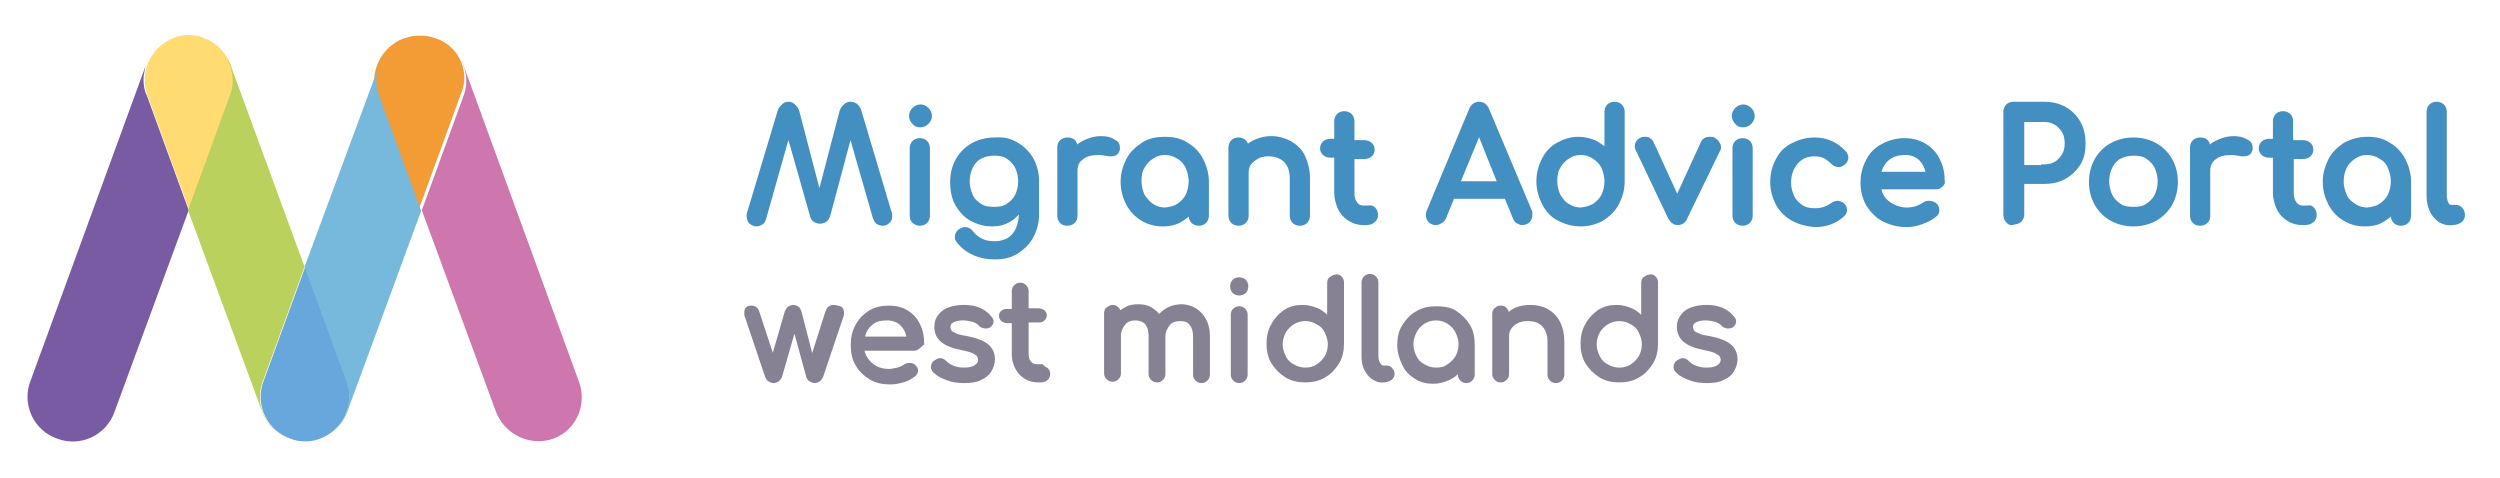 <?xml version="1.0" encoding="utf-8"?>
<!-- Generator: Adobe Illustrator 19.0.0, SVG Export Plug-In . SVG Version: 6.00 Build 0)  -->
<svg version="1.1" id="Layer_1" xmlns="http://www.w3.org/2000/svg" xmlns:xlink="http://www.w3.org/1999/xlink" x="0px" y="0px"
	 viewBox="0 0 371 71" style="enable-background:new 0 0 371 71;" xml:space="preserve">
<style type="text/css">
	.st0{fill:#428FC2;stroke:#438FC2;stroke-width:0.8;stroke-miterlimit:10;}
	.st1{fill:#878293;stroke:#878293;stroke-width:0.5;stroke-miterlimit:10;}
	.st2{fill:#FFDB72;}
	.st3{fill:#68A7DB;}
	.st4{fill:#F39B35;}
	.st5{fill:#785BA3;}
	.st6{fill:#BAD25D;}
	.st7{fill:#77B8DD;}
	.st8{fill:#CE76AE;}
</style>
<path id="XMLID_59_" class="st0" d="M111.4,32.8c-0.1-0.2-0.2-0.4-0.2-0.7c0-0.2,0-0.4,0.1-0.6l4.5-15c0.1-0.3,0.3-0.5,0.5-0.7
	c0.2-0.2,0.4-0.3,0.7-0.3c0.3,0,0.5,0.1,0.7,0.3c0.2,0.2,0.4,0.4,0.5,0.7l3.4,13l3.4-13c0.1-0.3,0.3-0.5,0.5-0.7
	c0.2-0.2,0.4-0.3,0.7-0.3c0.3,0,0.5,0.1,0.7,0.2c0.2,0.2,0.4,0.4,0.5,0.7l4.5,15.1c0.1,0.2,0.1,0.4,0.1,0.6c0,0.3-0.1,0.6-0.3,0.7
	c-0.2,0.2-0.4,0.3-0.7,0.3c-0.3,0-0.5-0.1-0.7-0.2c-0.2-0.2-0.3-0.4-0.4-0.7l-3.7-12.9l-3.4,12.7c-0.1,0.2-0.2,0.4-0.4,0.6
	c-0.2,0.1-0.5,0.2-0.7,0.2c-0.3,0-0.5-0.1-0.7-0.2s-0.3-0.3-0.4-0.6L117,19.3l-3.7,13.1c-0.1,0.3-0.2,0.5-0.4,0.6
	c-0.2,0.1-0.4,0.2-0.8,0.2C111.8,33.1,111.6,33,111.4,32.8z"/>
<path id="XMLID_63_" class="st0" d="M135.7,18.1c-0.2-0.2-0.4-0.5-0.4-0.9c0-0.3,0.1-0.6,0.4-0.9c0.2-0.2,0.5-0.4,0.9-0.4
	c0.3,0,0.6,0.1,0.9,0.4c0.2,0.2,0.4,0.5,0.4,0.9c0,0.3-0.1,0.6-0.4,0.9c-0.2,0.2-0.5,0.4-0.9,0.4C136.2,18.5,135.9,18.4,135.7,18.1z
	"/>
<path id="XMLID_62_" class="st0" d="M135.7,32.8c-0.2-0.2-0.3-0.5-0.3-0.8v-10c0-0.3,0.1-0.6,0.3-0.8c0.2-0.2,0.5-0.3,0.8-0.3
	c0.3,0,0.6,0.1,0.8,0.3s0.3,0.5,0.3,0.8v10c0,0.3-0.1,0.6-0.3,0.8c-0.2,0.2-0.5,0.3-0.8,0.3C136.2,33.1,136,33,135.7,32.8z"/>
<path id="XMLID_64_" class="st0" d="M150.8,21.5c0.9,0.5,1.7,1.3,2.2,2.2c0.5,0.9,0.8,2,0.8,3.2v4.9c0,1.2-0.3,2.3-0.8,3.2
	c-0.5,1-1.3,1.7-2.2,2.3c-1,0.6-2,0.8-3.2,0.8c-1.1,0-2.1-0.2-3-0.6c-0.9-0.4-1.7-1-2.3-1.8c-0.2-0.2-0.2-0.4-0.2-0.6
	c0-0.3,0.2-0.6,0.5-0.8c0.2-0.1,0.4-0.2,0.6-0.2c0.4,0,0.7,0.2,0.9,0.5c0.4,0.5,0.9,0.9,1.5,1.2c0.6,0.3,1.3,0.4,2.1,0.4
	c0.7,0,1.4-0.2,2-0.5c0.6-0.4,1.1-0.9,1.4-1.6s0.5-1.5,0.5-2.4v-1.1c-0.5,0.8-1.1,1.5-1.8,1.9c-0.8,0.5-1.6,0.7-2.6,0.7
	c-1.1,0-2.1-0.3-3-0.8c-0.9-0.5-1.6-1.3-2.1-2.2c-0.5-0.9-0.7-2-0.7-3.2c0-1.2,0.3-2.3,0.8-3.2c0.5-0.9,1.3-1.7,2.2-2.2
	c0.9-0.5,2-0.8,3.2-0.8C148.8,20.7,149.8,20.9,150.8,21.5z M149.6,30.6c0.6-0.4,1.1-0.9,1.4-1.5s0.5-1.4,0.5-2.2
	c0-0.8-0.2-1.5-0.5-2.2c-0.3-0.6-0.8-1.1-1.4-1.5c-0.6-0.4-1.3-0.5-2.1-0.5s-1.5,0.2-2.1,0.5s-1.1,0.9-1.4,1.5
	c-0.3,0.6-0.5,1.4-0.5,2.2c0,0.8,0.2,1.5,0.5,2.2s0.8,1.1,1.4,1.5s1.3,0.5,2.1,0.5S149,31,149.6,30.6z"/>
<path id="XMLID_67_" class="st0" d="M165.1,21c0.5,0.2,0.7,0.5,0.7,0.9c0,0.1,0,0.2,0,0.2c-0.1,0.5-0.4,0.7-0.9,0.7
	c-0.1,0-0.2,0-0.3,0c-0.6-0.1-1.1-0.2-1.5-0.2c-1.1,0-2,0.2-2.6,0.7c-0.7,0.5-1,1.2-1,2V32c0,0.4-0.1,0.6-0.3,0.8s-0.5,0.3-0.8,0.3
	c-0.4,0-0.6-0.1-0.8-0.3c-0.2-0.2-0.3-0.5-0.3-0.8V21.9c0-0.4,0.1-0.6,0.3-0.8c0.2-0.2,0.5-0.3,0.8-0.3c0.8,0,1.1,0.4,1.1,1.1v0.4
	c0.5-0.5,1-0.9,1.7-1.2s1.4-0.5,2.1-0.5C164.1,20.6,164.7,20.7,165.1,21z"/>
<path id="XMLID_69_" class="st0" d="M176,21.5c0.9,0.5,1.7,1.3,2.2,2.3c0.5,1,0.8,2,0.8,3.2v5c0,0.3-0.1,0.6-0.3,0.8
	s-0.5,0.3-0.8,0.3c-0.3,0-0.6-0.1-0.8-0.3c-0.2-0.2-0.3-0.5-0.3-0.8v-0.8c-0.5,0.6-1.2,1.1-1.9,1.5c-0.8,0.4-1.6,0.5-2.4,0.5
	c-1.1,0-2.1-0.3-2.9-0.8c-0.9-0.5-1.6-1.3-2.1-2.2c-0.5-1-0.8-2-0.8-3.2c0-1.2,0.3-2.2,0.8-3.2c0.5-1,1.3-1.7,2.2-2.3s2-0.8,3.2-0.8
	C174,20.7,175.1,20.9,176,21.5z M174.9,30.6c0.6-0.4,1.1-0.9,1.4-1.5c0.3-0.6,0.5-1.4,0.5-2.2c0-0.8-0.2-1.5-0.5-2.2
	c-0.3-0.6-0.8-1.2-1.4-1.5c-0.6-0.4-1.3-0.6-2-0.6c-0.8,0-1.4,0.2-2,0.6c-0.6,0.4-1.1,0.9-1.4,1.5c-0.4,0.6-0.5,1.4-0.5,2.2
	c0,0.8,0.2,1.5,0.5,2.2c0.4,0.6,0.8,1.1,1.4,1.5c0.6,0.4,1.3,0.6,2,0.6C173.6,31.1,174.3,31,174.9,30.6z"/>
<path id="XMLID_72_" class="st0" d="M191.4,21.3c0.8,0.5,1.5,1.1,1.9,2s0.7,1.9,0.7,3.1V32c0,0.3-0.1,0.6-0.3,0.8
	c-0.2,0.2-0.5,0.3-0.8,0.3c-0.3,0-0.6-0.1-0.8-0.3s-0.3-0.5-0.3-0.8v-5.5c0-1.2-0.3-2.1-1-2.8c-0.7-0.6-1.5-0.9-2.6-0.9
	c-0.6,0-1.2,0.1-1.7,0.4c-0.5,0.3-0.9,0.6-1.2,1c-0.3,0.4-0.4,0.9-0.4,1.5V32c0,0.3-0.1,0.6-0.3,0.8c-0.2,0.2-0.5,0.3-0.8,0.3
	c-0.3,0-0.6-0.1-0.8-0.3c-0.2-0.2-0.3-0.5-0.3-0.8V21.9c0-0.3,0.1-0.6,0.3-0.8c0.2-0.2,0.5-0.3,0.8-0.3c0.3,0,0.6,0.1,0.8,0.3
	c0.2,0.2,0.3,0.5,0.3,0.8v0.2c0.5-0.5,1.1-0.9,1.7-1.1c0.7-0.3,1.4-0.4,2.1-0.4C189.7,20.6,190.6,20.9,191.4,21.3z"/>
<path id="XMLID_74_" class="st0" d="M203.8,31.1c0.2,0.2,0.3,0.5,0.3,0.8s-0.1,0.6-0.4,0.8c-0.2,0.2-0.6,0.3-1,0.3h-0.4
	c-0.7,0-1.4-0.2-2-0.6c-0.6-0.4-1.1-0.9-1.4-1.6c-0.3-0.7-0.5-1.4-0.5-2.2v-5.6h-1c-0.3,0-0.6-0.1-0.8-0.3c-0.2-0.2-0.3-0.4-0.3-0.7
	c0-0.3,0.1-0.5,0.3-0.7c0.2-0.2,0.5-0.3,0.8-0.3h1V18c0-0.3,0.1-0.6,0.3-0.8s0.5-0.3,0.8-0.3c0.3,0,0.6,0.1,0.8,0.3s0.3,0.5,0.3,0.8
	v3.2h1.9c0.3,0,0.6,0.1,0.8,0.3c0.2,0.2,0.3,0.4,0.3,0.7c0,0.3-0.1,0.5-0.3,0.7c-0.2,0.2-0.5,0.3-0.8,0.3h-1.9v5.6
	c0,0.6,0.2,1.1,0.5,1.5c0.3,0.4,0.7,0.6,1.2,0.6h0.8C203.4,30.8,203.6,30.9,203.8,31.1z"/>
<path id="XMLID_76_" class="st0" d="M227,31.9c0,0.3-0.1,0.6-0.3,0.8s-0.5,0.3-0.8,0.3c-0.2,0-0.4-0.1-0.6-0.2
	c-0.2-0.1-0.3-0.3-0.4-0.5l-1.3-3.2h-8.1l-1.3,3.2c-0.1,0.2-0.3,0.4-0.5,0.5c-0.2,0.1-0.4,0.2-0.6,0.2c-0.3,0-0.6-0.1-0.8-0.3
	c-0.2-0.2-0.3-0.5-0.3-0.8c0-0.1,0-0.3,0.1-0.5l6.3-15.1c0.2-0.5,0.6-0.8,1.1-0.8c0.5,0,0.9,0.3,1.1,0.8l6.4,15.2
	C227,31.6,227,31.8,227,31.9z M216.2,27.3h6.5l-3.2-8L216.2,27.3z"/>
<path id="XMLID_79_" class="st0" d="M240.4,15.8c0.2,0.2,0.3,0.5,0.3,0.8v10.3c0,1.2-0.3,2.2-0.8,3.2s-1.3,1.7-2.2,2.3
	c-0.9,0.5-2,0.8-3.1,0.8c-1.2,0-2.2-0.3-3.2-0.8c-1-0.5-1.7-1.3-2.2-2.3s-0.8-2-0.8-3.2c0-1.2,0.3-2.2,0.8-3.2
	c0.5-1,1.2-1.7,2.1-2.2s1.9-0.8,2.9-0.8c0.9,0,1.7,0.2,2.4,0.5c0.8,0.4,1.4,0.9,1.9,1.5v-6.1c0-0.3,0.1-0.6,0.3-0.8
	c0.2-0.2,0.5-0.3,0.8-0.3C239.9,15.5,240.2,15.6,240.4,15.8z M236.6,30.6c0.6-0.4,1.1-0.9,1.4-1.5c0.3-0.6,0.5-1.4,0.5-2.2
	s-0.2-1.5-0.5-2.2c-0.3-0.6-0.8-1.1-1.4-1.5c-0.6-0.4-1.3-0.6-2-0.6c-0.8,0-1.4,0.2-2,0.6c-0.6,0.4-1.1,0.9-1.4,1.5
	c-0.4,0.6-0.5,1.4-0.5,2.2s0.2,1.5,0.5,2.2c0.4,0.6,0.8,1.2,1.4,1.5c0.6,0.4,1.3,0.6,2,0.6C235.3,31.1,235.9,31,236.6,30.6z"/>
<path id="XMLID_82_" class="st0" d="M254.8,21.3c0.1,0.2,0.2,0.3,0.2,0.5c0,0.1,0,0.3-0.1,0.4L250,32.3c-0.2,0.5-0.6,0.7-1,0.7
	c-0.3,0-0.5-0.1-0.6-0.2c-0.2-0.1-0.3-0.3-0.5-0.6l-4.8-10.1c-0.1-0.1-0.1-0.3-0.1-0.4c0-0.4,0.2-0.7,0.6-0.9
	c0.1-0.1,0.3-0.1,0.5-0.1s0.4,0,0.5,0.1s0.3,0.2,0.4,0.4l3.9,8.5l3.9-8.5c0.1-0.2,0.2-0.3,0.4-0.4c0.2-0.1,0.4-0.1,0.6-0.1
	s0.4,0,0.5,0.1C254.5,21,254.7,21.1,254.8,21.3z"/>
<path id="XMLID_89_" class="st0" d="M257.8,18.1c-0.2-0.2-0.4-0.5-0.4-0.9c0-0.3,0.1-0.6,0.4-0.9c0.2-0.2,0.5-0.4,0.9-0.4
	c0.3,0,0.6,0.1,0.9,0.4c0.2,0.2,0.4,0.5,0.4,0.9c0,0.3-0.1,0.6-0.4,0.9c-0.2,0.2-0.5,0.4-0.9,0.4C258.3,18.5,258,18.4,257.8,18.1z"
	/>
<path id="XMLID_88_" class="st0" d="M257.8,32.8c-0.2-0.2-0.3-0.5-0.3-0.8v-10c0-0.3,0.1-0.6,0.3-0.8c0.2-0.2,0.5-0.3,0.8-0.3
	c0.3,0,0.6,0.1,0.8,0.3s0.3,0.5,0.3,0.8v10c0,0.3-0.1,0.6-0.3,0.8c-0.2,0.2-0.5,0.3-0.8,0.3C258.3,33.1,258,33,257.8,32.8z"/>
<path id="XMLID_90_" class="st0" d="M266.1,32.4c-0.9-0.5-1.7-1.3-2.2-2.2c-0.5-1-0.8-2-0.8-3.2c0-1.2,0.3-2.3,0.8-3.2
	c0.5-1,1.2-1.7,2.2-2.2s2-0.8,3.2-0.8c1.8,0,3.2,0.7,4.4,2c0.1,0.2,0.2,0.4,0.2,0.6c0,0.3-0.2,0.6-0.5,0.8c-0.2,0.1-0.3,0.2-0.5,0.2
	c-0.3,0-0.6-0.1-0.9-0.4c-0.4-0.4-0.8-0.7-1.2-0.9s-1-0.3-1.5-0.3c-1.2,0-2.1,0.4-2.8,1.2c-0.7,0.8-1.1,1.8-1.1,3.1
	c0,0.8,0.2,1.5,0.5,2.2c0.3,0.6,0.8,1.1,1.4,1.5s1.3,0.5,2.1,0.5c1,0,1.8-0.3,2.5-0.8c0.3-0.2,0.6-0.3,0.8-0.3
	c0.2,0,0.4,0.1,0.6,0.2c0.3,0.2,0.4,0.5,0.4,0.8c0,0.2-0.1,0.4-0.3,0.6c-1.1,1-2.4,1.5-4.1,1.5C268.1,33.2,267,32.9,266.1,32.4z"/>
<path id="XMLID_93_" class="st0" d="M288,27.4c-0.2,0.2-0.4,0.3-0.7,0.3h-8.6c0.2,1.1,0.6,1.9,1.4,2.5c0.8,0.6,1.8,1,2.9,1
	c0.5,0,0.9-0.1,1.4-0.2c0.5-0.2,0.9-0.4,1.2-0.6c0.2-0.2,0.5-0.2,0.7-0.2c0.3,0,0.5,0.1,0.7,0.2c0.3,0.2,0.4,0.5,0.4,0.8
	c0,0.3-0.1,0.5-0.4,0.7c-0.5,0.4-1.1,0.7-1.9,1c-0.8,0.3-1.5,0.4-2.2,0.4c-1.2,0-2.3-0.3-3.3-0.8c-1-0.5-1.7-1.3-2.3-2.2
	c-0.5-0.9-0.8-2-0.8-3.2c0-1.2,0.3-2.3,0.8-3.2c0.5-1,1.2-1.7,2.2-2.2c0.9-0.5,2-0.8,3.1-0.8c1.2,0,2.2,0.3,3,0.8
	c0.8,0.5,1.5,1.2,1.9,2.1c0.5,0.9,0.7,2,0.7,3.2C288.3,27,288.2,27.2,288,27.4z M280,23.5c-0.7,0.6-1.1,1.4-1.3,2.4h7.5
	c-0.1-1-0.5-1.8-1.1-2.4c-0.6-0.6-1.4-0.9-2.4-0.9C281.6,22.6,280.7,22.9,280,23.5z"/>
<path id="XMLID_96_" class="st0" d="M298,32.7c-0.2-0.2-0.3-0.5-0.3-0.8V16.6c0-0.3,0.1-0.6,0.3-0.8c0.2-0.2,0.5-0.3,0.8-0.3h4.5
	c1.1,0,2.1,0.2,3,0.7s1.6,1.2,2.1,2.1c0.5,0.9,0.7,1.9,0.7,3c0,1.1-0.2,2.1-0.7,2.9s-1.2,1.5-2.1,2s-1.9,0.7-3,0.7H300v4.9
	c0,0.3-0.1,0.6-0.3,0.8s-0.5,0.3-0.8,0.3C298.5,33.1,298.2,33,298,32.7z M303.3,24.8c1,0,1.9-0.3,2.5-1c0.7-0.7,1-1.5,1-2.5
	c0-1.1-0.3-1.9-1-2.6c-0.7-0.7-1.5-1-2.5-1H300v7.2H303.3z"/>
<path id="XMLID_99_" class="st0" d="M313.4,32.4c-0.9-0.5-1.7-1.3-2.2-2.2c-0.5-0.9-0.8-2-0.8-3.2c0-1.2,0.3-2.3,0.8-3.2
	c0.5-0.9,1.3-1.7,2.2-2.2s2-0.8,3.2-0.8c1.2,0,2.3,0.3,3.2,0.8s1.7,1.3,2.2,2.2c0.5,0.9,0.8,2,0.8,3.2c0,1.2-0.3,2.3-0.8,3.2
	c-0.5,0.9-1.3,1.7-2.2,2.2c-0.9,0.5-2,0.8-3.2,0.8C315.4,33.2,314.3,32.9,313.4,32.4z M318.7,30.6c0.6-0.4,1.1-0.9,1.4-1.5
	c0.3-0.6,0.5-1.4,0.5-2.2c0-0.8-0.2-1.5-0.5-2.2c-0.3-0.6-0.8-1.1-1.4-1.5c-0.6-0.4-1.3-0.5-2.1-0.5s-1.5,0.2-2.1,0.5
	s-1.1,0.9-1.4,1.5c-0.3,0.6-0.5,1.4-0.5,2.2c0,0.8,0.2,1.5,0.5,2.2c0.3,0.6,0.8,1.1,1.4,1.5s1.3,0.5,2.1,0.5S318.1,31,318.7,30.6z"
	/>
<path id="XMLID_102_" class="st0" d="M333.2,21c0.5,0.2,0.7,0.5,0.7,0.9c0,0.1,0,0.2,0,0.2c-0.1,0.5-0.4,0.7-0.9,0.7
	c-0.1,0-0.2,0-0.3,0c-0.6-0.1-1.1-0.2-1.5-0.2c-1.1,0-2,0.2-2.6,0.7c-0.7,0.5-1,1.2-1,2V32c0,0.4-0.1,0.6-0.3,0.8
	c-0.2,0.2-0.5,0.3-0.8,0.3c-0.4,0-0.6-0.1-0.8-0.3s-0.3-0.5-0.3-0.8V21.9c0-0.4,0.1-0.6,0.3-0.8c0.2-0.2,0.5-0.3,0.8-0.3
	c0.8,0,1.1,0.4,1.1,1.1v0.4c0.5-0.5,1-0.9,1.7-1.2s1.4-0.5,2.1-0.5C332.1,20.6,332.7,20.7,333.2,21z"/>
<path id="XMLID_105_" class="st0" d="M343.1,31.1c0.2,0.2,0.3,0.5,0.3,0.8s-0.1,0.6-0.4,0.8c-0.2,0.2-0.6,0.3-1,0.3h-0.4
	c-0.7,0-1.4-0.2-2-0.6c-0.6-0.4-1.1-0.9-1.4-1.6s-0.5-1.4-0.5-2.2v-5.6h-1c-0.3,0-0.6-0.1-0.8-0.3c-0.2-0.2-0.3-0.4-0.3-0.7
	c0-0.3,0.1-0.5,0.3-0.7c0.2-0.2,0.5-0.3,0.8-0.3h1V18c0-0.3,0.1-0.6,0.3-0.8c0.2-0.2,0.5-0.3,0.8-0.3c0.3,0,0.6,0.1,0.8,0.3
	s0.3,0.5,0.3,0.8v3.2h1.9c0.3,0,0.6,0.1,0.8,0.3c0.2,0.2,0.3,0.4,0.3,0.7c0,0.3-0.1,0.5-0.3,0.7c-0.2,0.2-0.5,0.3-0.8,0.3H340v5.6
	c0,0.6,0.2,1.1,0.5,1.5c0.3,0.4,0.7,0.6,1.2,0.6h0.8C342.7,30.8,343,30.9,343.1,31.1z"/>
<path id="XMLID_110_" class="st0" d="M354.4,21.5c0.9,0.5,1.7,1.3,2.2,2.3c0.5,1,0.8,2,0.8,3.2v5c0,0.3-0.1,0.6-0.3,0.8
	s-0.5,0.3-0.8,0.3c-0.3,0-0.6-0.1-0.8-0.3c-0.2-0.2-0.3-0.5-0.3-0.8v-0.8c-0.5,0.6-1.2,1.1-1.9,1.5s-1.6,0.5-2.4,0.5
	c-1.1,0-2.1-0.3-2.9-0.8c-0.9-0.5-1.6-1.3-2.1-2.2c-0.5-1-0.8-2-0.8-3.2c0-1.2,0.3-2.2,0.8-3.2c0.5-1,1.3-1.7,2.2-2.3
	c1-0.5,2-0.8,3.2-0.8C352.5,20.7,353.5,20.9,354.4,21.5z M353.3,30.6c0.6-0.4,1.1-0.9,1.4-1.5s0.5-1.4,0.5-2.2
	c0-0.8-0.2-1.5-0.5-2.2s-0.8-1.2-1.4-1.5c-0.6-0.4-1.3-0.6-2-0.6c-0.8,0-1.4,0.2-2,0.6c-0.6,0.4-1.1,0.9-1.4,1.5s-0.5,1.4-0.5,2.2
	c0,0.8,0.2,1.5,0.5,2.2s0.8,1.1,1.4,1.5c0.6,0.4,1.3,0.6,2,0.6C352,31.1,352.7,31,353.3,30.6z"/>
<path id="XMLID_115_" class="st0" d="M362.1,32.6c-0.5-0.4-0.9-0.8-1.2-1.5s-0.4-1.4-0.4-2.2V16.6c0-0.3,0.1-0.6,0.3-0.8
	c0.2-0.2,0.5-0.3,0.8-0.3c0.3,0,0.6,0.1,0.8,0.3s0.3,0.5,0.3,0.8v12.3c0,0.6,0.1,1,0.3,1.4c0.2,0.4,0.5,0.5,0.8,0.5h0.6
	c0.3,0,0.5,0.1,0.7,0.3c0.2,0.2,0.3,0.5,0.3,0.8s-0.1,0.6-0.4,0.8c-0.3,0.2-0.7,0.3-1.1,0.3h0C363.2,33.1,362.6,32.9,362.1,32.6z"/>
<path id="XMLID_17_" class="st1" d="M124.8,45.8c0.1,0.1,0.2,0.3,0.2,0.6c0,0.2,0,0.4-0.1,0.6l-3,8.9c-0.1,0.2-0.2,0.3-0.4,0.5
	c-0.2,0.1-0.4,0.2-0.6,0.2c-0.2,0-0.4-0.1-0.6-0.2c-0.2-0.1-0.3-0.3-0.4-0.5l-2-7.3l-2.1,7.3c-0.1,0.2-0.2,0.3-0.4,0.5
	c-0.2,0.1-0.4,0.2-0.6,0.2s-0.4-0.1-0.6-0.2c-0.2-0.1-0.3-0.3-0.4-0.5l-3-8.9c-0.1-0.2-0.1-0.4-0.1-0.6c0-0.6,0.3-0.8,0.8-0.8
	c0.3,0,0.5,0.1,0.6,0.2c0.2,0.1,0.3,0.4,0.4,0.7l2.2,6.7l2-6.9c0.1-0.2,0.2-0.4,0.4-0.6c0.2-0.1,0.4-0.2,0.6-0.2
	c0.3,0,0.5,0.1,0.6,0.2c0.2,0.1,0.3,0.3,0.4,0.6l1.8,7l2.2-6.9c0.2-0.6,0.5-0.9,1-0.9C124.5,45.6,124.7,45.7,124.8,45.8z"/>
<path id="XMLID_20_" class="st1" d="M136.3,51.5c-0.2,0.2-0.4,0.3-0.7,0.3h-7.6c0.1,0.9,0.6,1.7,1.3,2.3c0.7,0.6,1.6,0.9,2.6,0.9
	c0.4,0,0.8-0.1,1.3-0.2c0.4-0.1,0.8-0.3,1.1-0.5c0.2-0.1,0.4-0.2,0.7-0.2s0.5,0.1,0.6,0.2c0.2,0.2,0.4,0.4,0.4,0.7
	c0,0.2-0.1,0.4-0.3,0.6c-0.5,0.4-1,0.7-1.7,0.9c-0.7,0.2-1.3,0.3-1.9,0.3c-1.1,0-2.1-0.2-2.9-0.7s-1.5-1.1-2-2
	c-0.5-0.8-0.7-1.8-0.7-2.9s0.2-2,0.7-2.9s1.1-1.5,1.9-2c0.8-0.5,1.8-0.7,2.8-0.7c1,0,1.9,0.2,2.7,0.7s1.3,1.1,1.7,1.9
	c0.4,0.8,0.6,1.7,0.6,2.8C136.6,51.2,136.5,51.4,136.3,51.5z M129.2,48.1c-0.6,0.5-1,1.2-1.1,2.1h6.7c-0.1-0.9-0.5-1.6-1-2.1
	s-1.3-0.8-2.1-0.8C130.6,47.3,129.8,47.5,129.2,48.1z"/>
<path id="XMLID_23_" class="st1" d="M140.6,56.2c-0.8-0.3-1.4-0.6-1.9-1.1c-0.2-0.2-0.3-0.4-0.3-0.6c0-0.3,0.1-0.6,0.4-0.8
	c0.3-0.2,0.5-0.3,0.7-0.3c0.3,0,0.5,0.1,0.8,0.4c0.3,0.3,0.6,0.5,1.1,0.7c0.5,0.2,1,0.3,1.6,0.3c0.8,0,1.3-0.1,1.8-0.4
	c0.4-0.3,0.6-0.6,0.6-1c0-0.4-0.2-0.8-0.6-1c-0.4-0.3-1.1-0.5-2.1-0.7c-2.6-0.5-3.8-1.5-3.8-3.2c0-0.7,0.2-1.2,0.6-1.7
	c0.4-0.5,0.9-0.8,1.5-1c0.6-0.2,1.3-0.3,2-0.3c0.9,0,1.6,0.1,2.3,0.4c0.7,0.3,1.2,0.7,1.6,1.2c0.2,0.2,0.3,0.4,0.3,0.6
	c0,0.2-0.1,0.4-0.3,0.6c-0.1,0.1-0.3,0.2-0.6,0.2c-0.3,0-0.7-0.1-0.9-0.4c-0.3-0.3-0.7-0.5-1.1-0.6c-0.4-0.1-0.8-0.2-1.4-0.2
	c-0.6,0-1.1,0.1-1.5,0.3s-0.6,0.5-0.6,0.9c0,0.3,0.1,0.5,0.2,0.7c0.1,0.2,0.4,0.3,0.8,0.5c0.4,0.2,0.9,0.3,1.6,0.4
	c1.5,0.3,2.5,0.7,3.1,1.2c0.6,0.5,0.9,1.2,0.9,2c0,0.6-0.2,1.2-0.5,1.7c-0.3,0.5-0.8,0.9-1.5,1.2c-0.6,0.3-1.4,0.4-2.3,0.4
	S141.4,56.5,140.6,56.2z"/>
<path id="XMLID_27_" class="st1" d="M155.3,54.8c0.2,0.2,0.3,0.4,0.3,0.7s-0.1,0.5-0.3,0.7c-0.2,0.2-0.5,0.3-0.9,0.3H154
	c-0.7,0-1.3-0.2-1.8-0.5c-0.5-0.3-1-0.8-1.3-1.4c-0.3-0.6-0.5-1.2-0.5-2v-4.9h-0.9c-0.3,0-0.5-0.1-0.7-0.2c-0.2-0.2-0.3-0.4-0.3-0.6
	c0-0.3,0.1-0.5,0.3-0.6c0.2-0.2,0.4-0.2,0.7-0.2h0.9v-2.9c0-0.3,0.1-0.5,0.3-0.7c0.2-0.2,0.4-0.3,0.7-0.3c0.3,0,0.5,0.1,0.7,0.3
	c0.2,0.2,0.3,0.4,0.3,0.7V46h1.7c0.3,0,0.5,0.1,0.7,0.2c0.2,0.2,0.3,0.4,0.3,0.6c0,0.2-0.1,0.4-0.3,0.6c-0.2,0.2-0.4,0.2-0.7,0.2
	h-1.7v4.9c0,0.5,0.1,1,0.4,1.3c0.3,0.4,0.7,0.5,1.1,0.5h0.7C154.9,54.6,155.1,54.7,155.3,54.8z"/>
<path id="XMLID_29_" class="st1" d="M178.2,46.7c0.7,0.8,1.1,1.8,1.1,3.2v5.7c0,0.3-0.1,0.5-0.3,0.7c-0.2,0.2-0.4,0.3-0.7,0.3
	c-0.3,0-0.5-0.1-0.7-0.3c-0.2-0.2-0.3-0.4-0.3-0.7v-5.7c0-0.8-0.2-1.4-0.6-1.9s-0.9-0.6-1.6-0.6c-0.7,0-1.3,0.2-1.7,0.7
	c-0.4,0.5-0.7,1.1-0.7,1.8v5.6c0,0.3-0.1,0.5-0.3,0.7c-0.2,0.2-0.4,0.3-0.7,0.3c-0.3,0-0.5-0.1-0.7-0.3c-0.2-0.2-0.3-0.4-0.3-0.7
	v-5.7c0-0.8-0.2-1.4-0.6-1.9c-0.4-0.4-1-0.6-1.6-0.6c-0.7,0-1.3,0.2-1.7,0.7c-0.4,0.5-0.7,1.1-0.7,1.8v5.6c0,0.3-0.1,0.5-0.3,0.7
	c-0.2,0.2-0.4,0.3-0.7,0.3c-0.3,0-0.5-0.1-0.7-0.3s-0.3-0.4-0.3-0.7v-8.9c0-0.3,0.1-0.6,0.3-0.7s0.4-0.3,0.7-0.3s0.5,0.1,0.7,0.3
	c0.2,0.2,0.3,0.4,0.3,0.7c0.3-0.3,0.8-0.6,1.2-0.8s1-0.3,1.6-0.3c0.7,0,1.3,0.1,1.8,0.4c0.5,0.3,1,0.7,1.3,1.2
	c0.4-0.5,0.9-0.9,1.5-1.2c0.6-0.3,1.3-0.4,2-0.4C176.6,45.5,177.5,45.9,178.2,46.7z"/>
<path id="XMLID_42_" class="st1" d="M183.1,43.3c-0.2-0.2-0.3-0.5-0.3-0.8s0.1-0.6,0.3-0.8c0.2-0.2,0.5-0.3,0.8-0.3s0.6,0.1,0.8,0.3
	c0.2,0.2,0.3,0.5,0.3,0.8s-0.1,0.6-0.3,0.8c-0.2,0.2-0.5,0.3-0.8,0.3S183.3,43.5,183.1,43.3z"/>
<path id="XMLID_41_" class="st1" d="M183.2,56.3c-0.2-0.2-0.3-0.4-0.3-0.7v-8.9c0-0.3,0.1-0.6,0.3-0.7c0.2-0.2,0.4-0.3,0.7-0.3
	c0.3,0,0.6,0.1,0.7,0.3c0.2,0.2,0.3,0.4,0.3,0.7v8.9c0,0.3-0.1,0.5-0.3,0.7c-0.2,0.2-0.4,0.3-0.7,0.3
	C183.6,56.6,183.4,56.5,183.2,56.3z"/>
<path id="XMLID_43_" class="st1" d="M198.9,41.2c0.2,0.2,0.3,0.4,0.3,0.7v9.1c0,1-0.2,2-0.7,2.8c-0.5,0.8-1.1,1.5-2,2
	c-0.8,0.5-1.8,0.7-2.8,0.7s-2-0.2-2.8-0.7c-0.8-0.5-1.5-1.2-2-2c-0.5-0.8-0.7-1.8-0.7-2.8c0-1,0.2-2,0.7-2.8c0.4-0.8,1.1-1.5,1.8-2
	c0.8-0.5,1.6-0.7,2.6-0.7c0.8,0,1.5,0.2,2.2,0.5c0.7,0.3,1.2,0.8,1.7,1.3V42c0-0.3,0.1-0.6,0.3-0.7s0.4-0.3,0.7-0.3
	C198.5,40.9,198.7,41,198.9,41.2z M195.5,54.3c0.5-0.3,1-0.8,1.3-1.3s0.5-1.2,0.5-1.9c0-0.7-0.2-1.3-0.5-1.9c-0.3-0.6-0.7-1-1.3-1.3
	c-0.5-0.3-1.1-0.5-1.8-0.5c-0.7,0-1.3,0.2-1.8,0.5c-0.5,0.3-1,0.8-1.3,1.3c-0.3,0.6-0.5,1.2-0.5,1.9c0,0.7,0.2,1.3,0.5,1.9
	c0.3,0.6,0.7,1,1.3,1.3c0.5,0.3,1.1,0.5,1.8,0.5C194.3,54.8,194.9,54.7,195.5,54.3z"/>
<path id="XMLID_46_" class="st1" d="M203.8,56.1c-0.5-0.3-0.8-0.8-1.1-1.3c-0.3-0.6-0.4-1.2-0.4-1.9V41.9c0-0.3,0.1-0.5,0.3-0.7
	c0.2-0.2,0.4-0.3,0.7-0.3s0.5,0.1,0.7,0.3c0.2,0.2,0.3,0.4,0.3,0.7v10.9c0,0.5,0.1,0.9,0.3,1.2c0.2,0.3,0.4,0.5,0.7,0.5h0.5
	c0.3,0,0.5,0.1,0.6,0.3c0.2,0.2,0.3,0.4,0.3,0.7s-0.1,0.5-0.4,0.7c-0.3,0.2-0.6,0.3-1,0.3h0C204.8,56.6,204.3,56.4,203.8,56.1z"/>
<path id="XMLID_48_" class="st1" d="M215.9,46.3c0.8,0.5,1.5,1.2,2,2s0.7,1.8,0.7,2.8v4.5c0,0.3-0.1,0.5-0.3,0.7
	c-0.2,0.2-0.4,0.3-0.7,0.3c-0.3,0-0.5-0.1-0.7-0.3s-0.3-0.4-0.3-0.7v-0.7c-0.5,0.6-1,1-1.7,1.3c-0.7,0.3-1.4,0.5-2.2,0.5
	c-1,0-1.8-0.2-2.6-0.7c-0.8-0.5-1.4-1.1-1.8-2c-0.4-0.8-0.7-1.8-0.7-2.8s0.2-2,0.7-2.8s1.1-1.5,2-2c0.8-0.5,1.8-0.7,2.8-0.7
	S215.1,45.8,215.9,46.3z M214.9,54.3c0.5-0.3,1-0.8,1.3-1.3s0.5-1.2,0.5-1.9s-0.2-1.3-0.5-1.9s-0.7-1-1.3-1.4
	c-0.5-0.3-1.1-0.5-1.8-0.5c-0.7,0-1.3,0.2-1.8,0.5c-0.5,0.3-1,0.8-1.3,1.4c-0.3,0.6-0.5,1.2-0.5,1.9s0.2,1.3,0.5,1.9
	c0.3,0.6,0.7,1,1.3,1.3c0.5,0.3,1.1,0.5,1.8,0.5C213.8,54.8,214.4,54.7,214.9,54.3z"/>
<path id="XMLID_51_" class="st1" d="M229.6,46.1c0.7,0.4,1.3,1,1.7,1.8c0.4,0.8,0.6,1.7,0.6,2.8v4.9c0,0.3-0.1,0.5-0.3,0.7
	c-0.2,0.2-0.4,0.3-0.7,0.3c-0.3,0-0.5-0.1-0.7-0.3c-0.2-0.2-0.3-0.4-0.3-0.7v-4.9c0-1.1-0.3-1.9-0.9-2.5c-0.6-0.6-1.4-0.8-2.3-0.8
	c-0.6,0-1.1,0.1-1.5,0.3c-0.5,0.2-0.8,0.5-1.1,0.9c-0.3,0.4-0.4,0.8-0.4,1.3v5.6c0,0.3-0.1,0.5-0.3,0.7c-0.2,0.2-0.4,0.3-0.7,0.3
	c-0.3,0-0.5-0.1-0.7-0.3s-0.3-0.4-0.3-0.7v-8.9c0-0.3,0.1-0.6,0.3-0.7c0.2-0.2,0.4-0.3,0.7-0.3c0.3,0,0.6,0.1,0.7,0.3
	c0.2,0.2,0.3,0.4,0.3,0.7v0.2c0.4-0.4,0.9-0.8,1.5-1c0.6-0.2,1.2-0.3,1.9-0.3C228,45.5,228.9,45.7,229.6,46.1z"/>
<path id="XMLID_53_" class="st1" d="M245.5,41.2c0.2,0.2,0.3,0.4,0.3,0.7v9.1c0,1-0.2,2-0.7,2.8c-0.5,0.8-1.1,1.5-2,2
	c-0.8,0.5-1.8,0.7-2.8,0.7s-2-0.2-2.8-0.7c-0.8-0.5-1.5-1.2-2-2c-0.5-0.8-0.7-1.8-0.7-2.8c0-1,0.2-2,0.7-2.8c0.4-0.8,1.1-1.5,1.8-2
	c0.8-0.5,1.6-0.7,2.6-0.7c0.8,0,1.5,0.2,2.2,0.5c0.7,0.3,1.2,0.8,1.7,1.3V42c0-0.3,0.1-0.6,0.3-0.7s0.4-0.3,0.7-0.3
	C245.1,40.9,245.3,41,245.5,41.2z M242.1,54.3c0.5-0.3,1-0.8,1.3-1.3s0.5-1.2,0.5-1.9c0-0.7-0.2-1.3-0.5-1.9c-0.3-0.6-0.7-1-1.3-1.3
	c-0.5-0.3-1.1-0.5-1.8-0.5c-0.7,0-1.3,0.2-1.8,0.5c-0.5,0.3-1,0.8-1.3,1.3c-0.3,0.6-0.5,1.2-0.5,1.9c0,0.7,0.2,1.3,0.5,1.9
	c0.3,0.6,0.7,1,1.3,1.3c0.5,0.3,1.1,0.5,1.8,0.5C240.9,54.8,241.5,54.7,242.1,54.3z"/>
<path id="XMLID_56_" class="st1" d="M250.8,56.2c-0.8-0.3-1.4-0.6-1.9-1.1c-0.2-0.2-0.3-0.4-0.3-0.6c0-0.3,0.1-0.6,0.4-0.8
	c0.3-0.2,0.5-0.3,0.7-0.3c0.3,0,0.5,0.1,0.8,0.4c0.3,0.3,0.6,0.5,1.1,0.7c0.5,0.2,1,0.3,1.6,0.3c0.8,0,1.3-0.1,1.8-0.4
	c0.4-0.3,0.6-0.6,0.6-1c0-0.4-0.2-0.8-0.6-1c-0.4-0.3-1.1-0.5-2.1-0.7c-2.6-0.5-3.8-1.5-3.8-3.2c0-0.7,0.2-1.2,0.6-1.7
	c0.4-0.5,0.9-0.8,1.5-1c0.6-0.2,1.3-0.3,2-0.3c0.9,0,1.6,0.1,2.3,0.4c0.7,0.3,1.2,0.7,1.6,1.2c0.2,0.2,0.3,0.4,0.3,0.6
	c0,0.2-0.1,0.4-0.3,0.6c-0.1,0.1-0.3,0.2-0.6,0.2c-0.3,0-0.7-0.1-0.9-0.4c-0.3-0.3-0.7-0.5-1.1-0.6c-0.4-0.1-0.8-0.2-1.4-0.2
	c-0.6,0-1.1,0.1-1.5,0.3s-0.6,0.5-0.6,0.9c0,0.3,0.1,0.5,0.2,0.7c0.1,0.2,0.4,0.3,0.8,0.5c0.4,0.2,0.9,0.3,1.6,0.4
	c1.5,0.3,2.5,0.7,3.1,1.2c0.6,0.5,0.9,1.2,0.9,2c0,0.6-0.2,1.2-0.5,1.7c-0.3,0.5-0.8,0.9-1.5,1.2c-0.6,0.3-1.4,0.4-2.3,0.4
	S251.6,56.5,250.8,56.2z"/>
<g id="XMLID_2_">
	<path id="XMLID_106_" class="st2" d="M30.9,5.9C30.9,5.9,30.9,5.9,30.9,5.9c-0.1,0-0.2-0.1-0.3-0.1c0,0-0.1,0-0.1,0
		c-0.1,0-0.1-0.1-0.2-0.1c0,0-0.1,0-0.1-0.1c0,0-0.1,0-0.1,0c-0.1,0-0.1,0-0.2-0.1c0,0,0,0,0,0c-0.6-0.2-1.2-0.3-1.8-0.3
		c0,0-0.1,0-0.1,0c0,0-0.1,0-0.1,0c-0.6,0-1.2,0.1-1.8,0.3c0,0,0,0,0,0c-0.1,0-0.1,0-0.2,0.1c0,0-0.1,0-0.1,0c0,0-0.1,0-0.1,0.1
		c-0.1,0-0.1,0-0.2,0.1c0,0-0.1,0-0.1,0c-0.1,0-0.2,0.1-0.2,0.1c0,0,0,0,0,0c-3,1.5-4.5,5-3.3,8.3l6.2,17l6.2-17
		C35.4,11,33.9,7.4,30.9,5.9z"/>
	<path id="XMLID_107_" class="st3" d="M47.5,65.1c3.4-1.3,5.2-5.1,4-8.5l-6.2-17l-6.2,17c-1.3,3.4,0.5,7.3,4,8.5l0,0
		c0.7,0.3,1.5,0.4,2.3,0.4C46,65.5,46.7,65.4,47.5,65.1L47.5,65.1z"/>
	<path id="XMLID_154_" class="st4" d="M64.7,5.7L64.7,5.7c-0.6-0.2-1.3-0.4-2-0.4c0,0,0,0-0.1,0c-0.1,0-0.2,0-0.3,0
		c-0.1,0-0.2,0-0.3,0c0,0,0,0-0.1,0c-0.7,0-1.3,0.2-2,0.4h0c-3.4,1.3-5.2,5.1-4,8.5l6.2,17l6.2-17C69.9,10.8,68.2,6.9,64.7,5.7z"/>
</g>
<path id="XMLID_6_" class="st5" d="M21.3,11.7c0-0.6,0.2-1.3,0.3-1.9L4.5,56.6c-1.3,3.4,0.5,7.3,4,8.5h0c3.4,1.3,7.3-0.5,8.5-4
	l11-29.9l-6.2-17C21.4,13.4,21.3,12.6,21.3,11.7z"/>
<g id="XMLID_5_">
	<path id="XMLID_7_" class="st6" d="M39,56.6l6.2-17l-11-30c-0.1-0.2-0.3-0.7-0.5-0.9c0.1,0.3,0.4,0.9,0.5,1.2
		c0.4,1.4,0.5,2.9-0.1,4.3l-6.2,17l11,29.9c0.7,1.9,2.2,3.3,4,3.9C39.5,63.8,37.7,60,39,56.6z"/>
	<path id="XMLID_8_" class="st6" d="M43,65.1C43,65.1,43,65.1,43,65.1C42.9,65.1,42.9,65.1,43,65.1C42.9,65.1,42.9,65.1,43,65.1z"/>
	<path id="XMLID_9_" class="st6" d="M44.1,65.4c0.4,0.1,0.7,0.1,1.1,0.1C44.8,65.5,44.5,65.5,44.1,65.4z"/>
	<path id="XMLID_25_" class="st6" d="M43,65.1c0.3,0.1,0.7,0.2,1,0.3C43.7,65.3,43.3,65.2,43,65.1z"/>
	<path id="XMLID_30_" class="st6" d="M44,65.4C44,65.4,44.1,65.4,44,65.4C44.1,65.4,44,65.4,44,65.4z"/>
</g>
<g id="XMLID_10_">
	<path id="XMLID_12_" class="st7" d="M46.4,65.4C46.4,65.4,46.4,65.4,46.4,65.4C46.4,65.4,46.4,65.4,46.4,65.4z"/>
	<path id="XMLID_18_" class="st7" d="M47.5,65.1C47.5,65.1,47.5,65.1,47.5,65.1C47.5,65.1,47.5,65.1,47.5,65.1
		C47.5,65.1,47.5,65.1,47.5,65.1z"/>
	<path id="XMLID_31_" class="st7" d="M47.5,65.1c-0.3,0.1-0.7,0.2-1,0.3C46.8,65.3,47.1,65.2,47.5,65.1z"/>
	<path id="XMLID_84_" class="st7" d="M56.3,9.6c0.1-0.3,0.3-0.7,0.5-1C56.6,8.9,56.3,9.3,56.3,9.6l-11.1,30l6.2,17
		c1.3,3.4-0.5,7.2-3.9,8.5c1.8-0.7,3.3-2,4-3.9l11-29.9l-6.2-17C55.7,12.7,55.7,11,56.3,9.6z"/>
	<path id="XMLID_87_" class="st7" d="M46.3,65.4c-0.4,0.1-0.7,0.1-1.1,0.1C45.6,65.5,46,65.5,46.3,65.4z"/>
</g>
<g id="XMLID_13_">
	<path id="XMLID_16_" class="st8" d="M85.9,56.6L68.9,10c0-0.1-0.4-0.8-0.4-1c0.2,0.5,0.5,1.3,0.6,1.9c0.2,1.1,0.1,2.2-0.3,3.3
		l-6.2,17l11,29.9c1.3,3.4,5.1,5.2,8.5,4S87.2,60,85.9,56.6z"/>
</g>
</svg>
